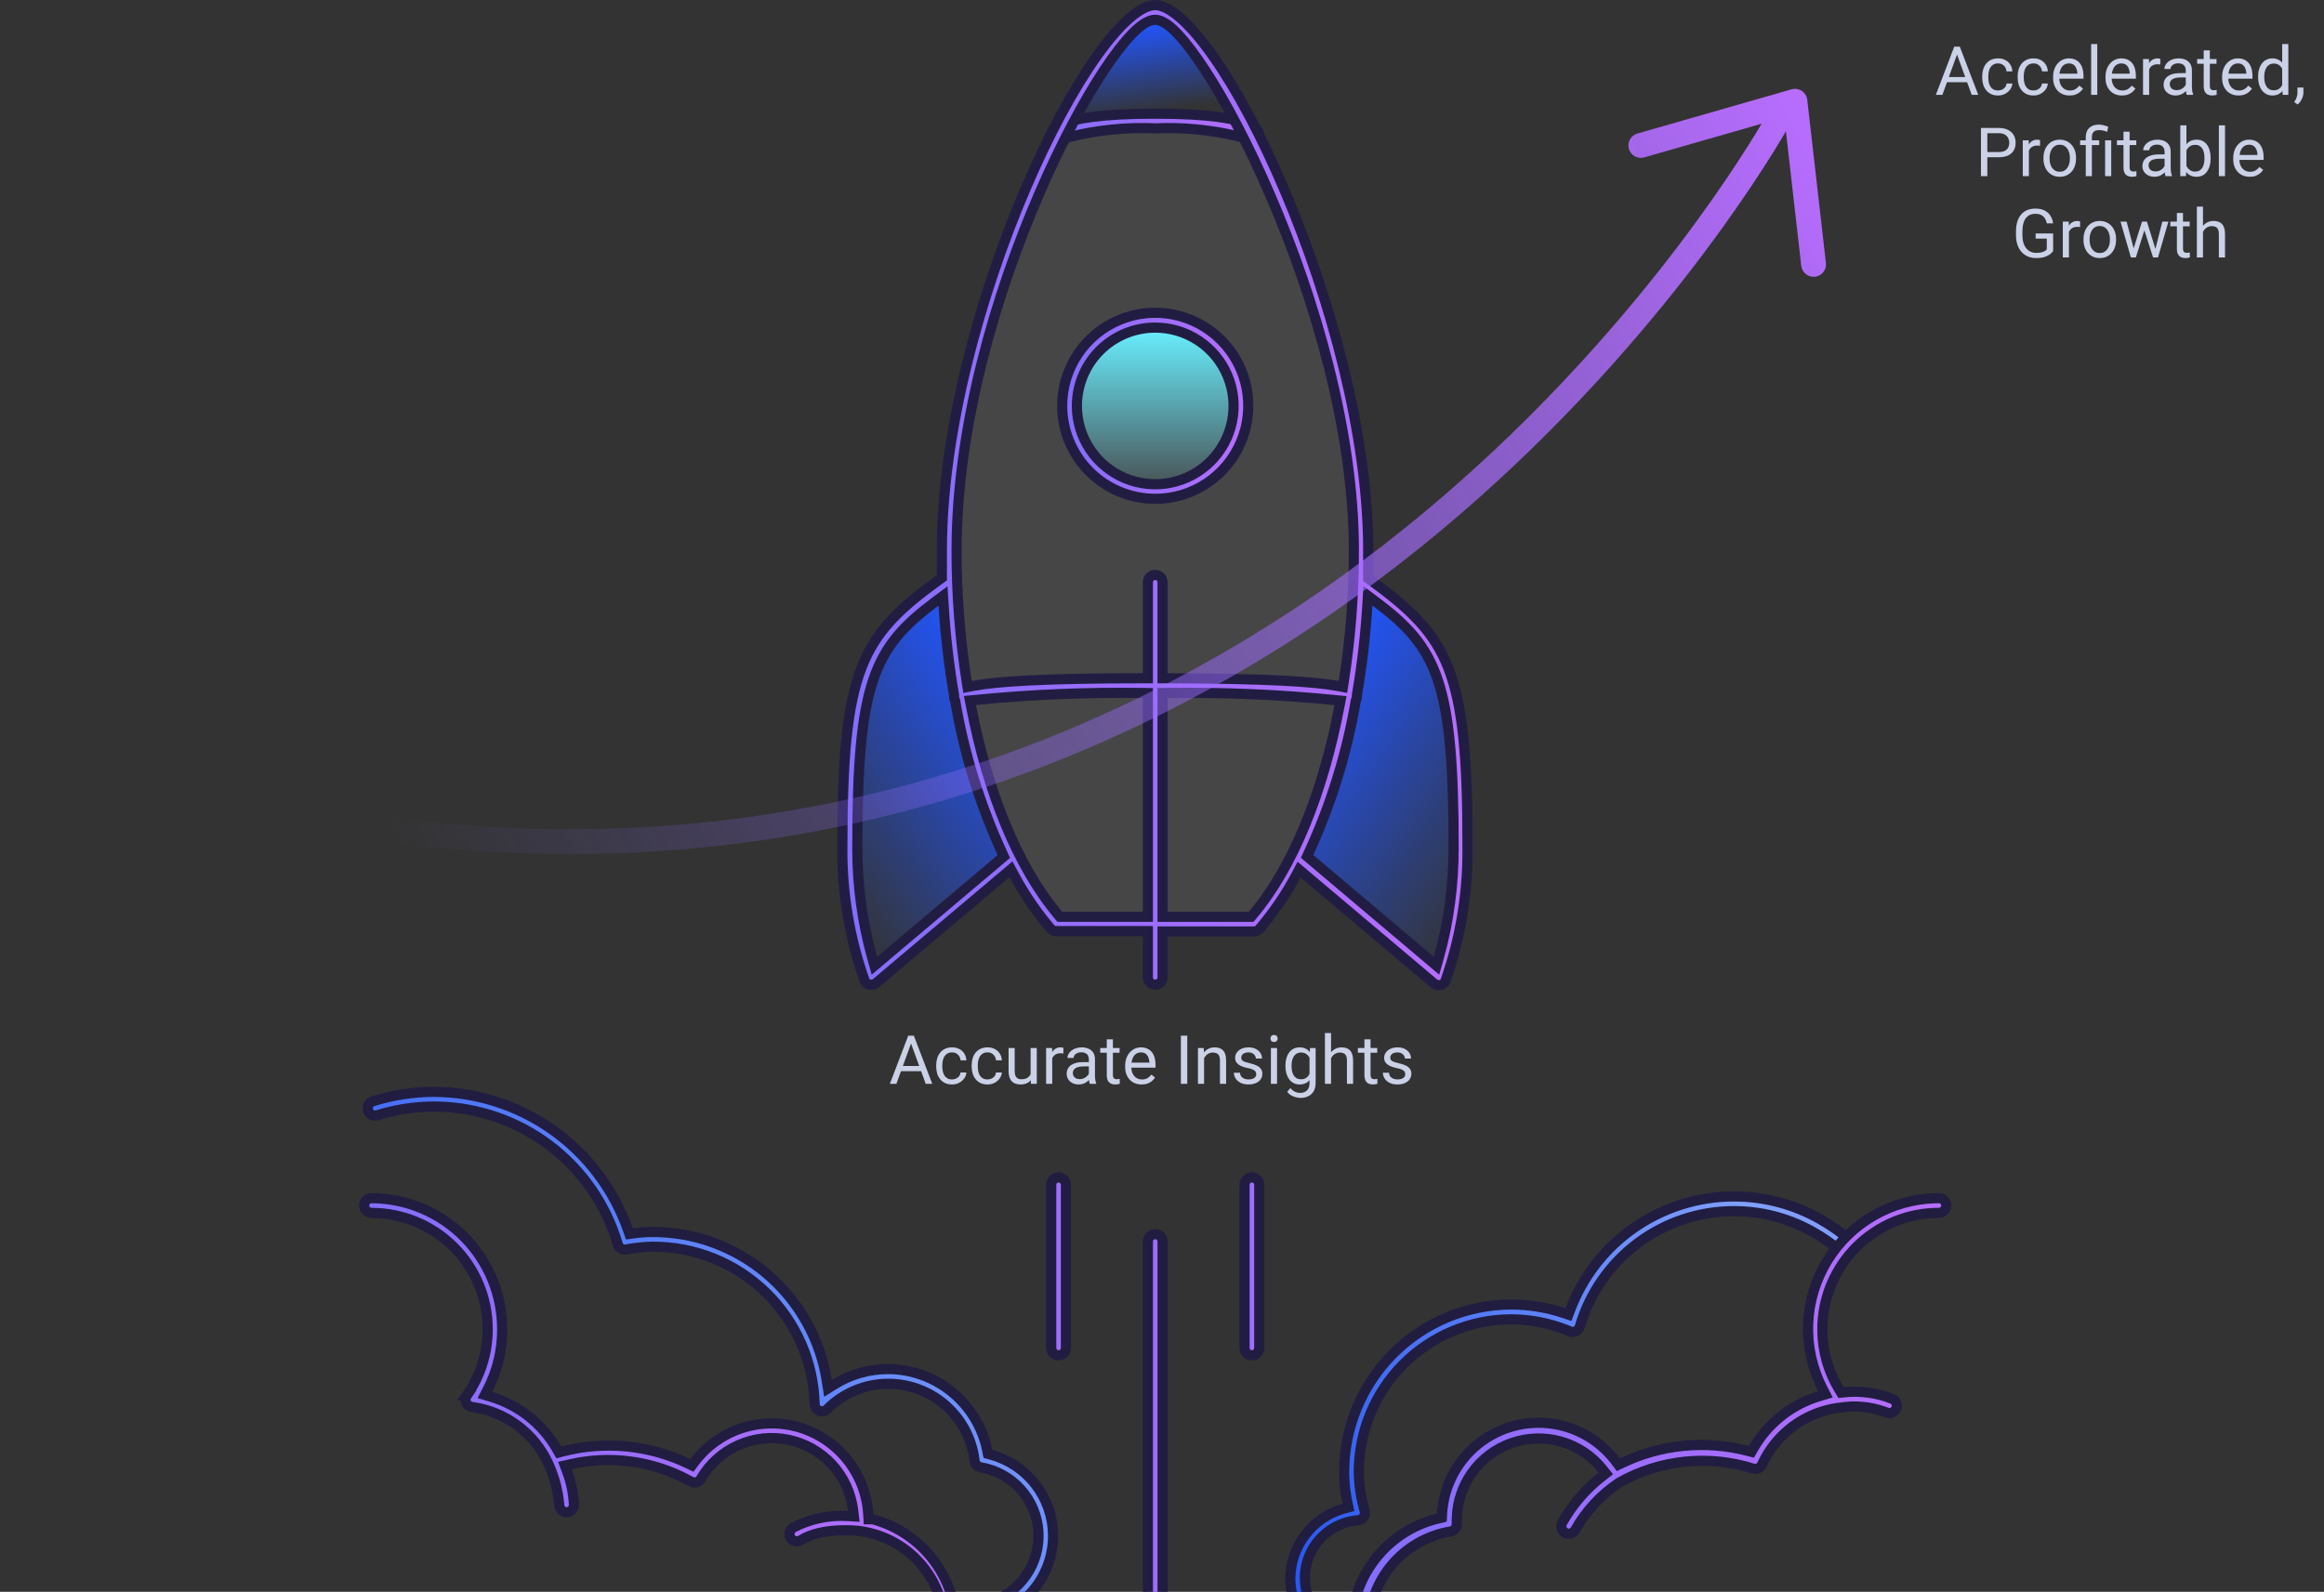<svg width="343" height="235" viewBox="0 0 343 235" fill="none" xmlns="http://www.w3.org/2000/svg">
<rect x="0" y="0" width="343" height="235" fill="#333333" stroke="none"/>
<g clip-path="url(#clip0_314_18681)">
<circle cx="170.504" cy="59.887" r="11.371" fill="url(#paint0_linear_314_18681)"/>
<path d="M143.967 111.056L139.798 87.556L130.701 94L126.532 105.371L125.016 125.839L129.185 143.653L149.274 127.355L143.967 111.056Z" fill="url(#paint1_linear_314_18681)"/>
<path d="M197.791 111.056L201.96 87.556L211.057 94L215.226 105.371L216.742 125.839L212.573 143.653L192.484 127.355L197.791 111.056Z" fill="url(#paint2_linear_314_18681)"/>
<path d="M183.005 18.952H157.609L163.295 9.097L169.359 3.411L172.392 3.032L183.005 18.952Z" fill="url(#paint3_linear_314_18681)"/>
<path d="M199.458 243.294C197.89 243.284 196.367 242.772 195.113 241.83L195.1 241.819L195.085 241.81C193.652 240.833 192.479 239.522 191.669 237.988C190.86 236.457 190.437 234.751 190.438 233.019C190.459 230.678 191.242 228.408 192.666 226.55C194.09 224.692 196.079 223.347 198.334 222.718L199.013 222.529L198.866 221.84C198.595 220.563 198.439 219.265 198.397 217.961L198.387 217.401C198.359 210.85 200.933 204.555 205.544 199.901C210.155 195.247 216.425 192.614 222.976 192.581C225.633 192.576 228.274 193.003 230.795 193.846L231.481 194.075L231.735 193.397C233.579 188.477 236.878 184.236 241.194 181.239C245.511 178.243 250.638 176.634 255.893 176.627C260.398 176.622 264.826 177.796 268.736 180.033V180.034C270.338 180.955 271.849 182.026 273.25 183.23C273.409 183.433 273.492 183.684 273.482 183.942C273.472 184.216 273.358 184.476 273.165 184.669C272.972 184.862 272.713 184.976 272.439 184.986C272.166 184.997 271.899 184.903 271.691 184.726L271.686 184.721L271.209 184.33C270.087 183.431 268.896 182.621 267.646 181.908C264.295 179.994 260.529 178.933 256.68 178.811L255.909 178.799C250.782 178.802 245.795 180.466 241.693 183.542C237.592 186.618 234.597 190.941 233.158 195.862C233.114 196.006 233.041 196.139 232.942 196.252C232.842 196.367 232.718 196.46 232.58 196.524C232.442 196.589 232.291 196.623 232.139 196.626C231.986 196.628 231.835 196.599 231.694 196.539L231.692 196.538L231.17 196.325C228.724 195.363 226.127 194.839 223.499 194.777L222.935 194.771H222.932C216.973 194.812 211.272 197.21 207.076 201.441C202.88 205.673 200.531 211.394 200.541 217.353V217.367C200.582 219.293 200.874 221.206 201.411 223.057H201.412C201.454 223.21 201.462 223.371 201.435 223.527C201.407 223.684 201.346 223.833 201.255 223.964C201.164 224.094 201.044 224.204 200.906 224.283C200.77 224.362 200.618 224.41 200.461 224.424C198.687 224.562 197.001 225.252 195.638 226.396C194.275 227.541 193.303 229.082 192.859 230.806C192.416 232.529 192.522 234.348 193.163 236.008C193.801 237.66 194.938 239.072 196.414 240.049C197.016 240.503 197.712 240.817 198.451 240.965C199.2 241.115 199.973 241.091 200.711 240.896L200.722 240.894C201 240.816 201.298 240.851 201.55 240.993C201.802 241.135 201.987 241.371 202.064 241.649C202.142 241.928 202.107 242.226 201.965 242.478C201.823 242.729 201.587 242.914 201.309 242.992L201.301 242.995L201.292 242.997C200.697 243.179 200.08 243.278 199.458 243.294Z" fill="url(#paint4_linear_314_18681)" stroke="#201D41" stroke-width="1.5"/>
<path d="M64.019 161.187C70.32 161.204 76.46 163.173 81.594 166.825C86.728 170.477 90.604 175.631 92.686 181.578L92.89 182.157L93.497 182.073C94.395 181.95 95.301 181.885 96.208 181.879C102.43 181.839 108.459 184.034 113.198 188.065C117.937 192.097 121.071 197.697 122.028 203.844L122.203 204.966L123.166 204.365C125.531 202.892 128.262 202.111 131.048 202.11C134.51 202.116 137.864 203.322 140.538 205.521C143.212 207.721 145.043 210.778 145.718 214.175L145.808 214.63L146.256 214.752C148.864 215.462 151.17 217.004 152.824 219.142C154.478 221.281 155.39 223.9 155.421 226.603C155.452 229.307 154.602 231.946 152.998 234.123C151.397 236.295 149.132 237.887 146.547 238.659C145.046 239.061 143.5 239.275 141.946 239.294H141.945C141.163 239.304 140.383 239.218 139.622 239.04C139.484 239.005 139.354 238.944 139.24 238.859C139.126 238.774 139.029 238.666 138.956 238.544C138.883 238.421 138.835 238.285 138.814 238.144C138.794 238.003 138.801 237.86 138.836 237.721C138.871 237.583 138.933 237.453 139.018 237.339C139.103 237.224 139.21 237.128 139.333 237.054C139.456 236.981 139.591 236.933 139.732 236.912C139.874 236.891 140.018 236.898 140.156 236.933L140.193 236.943L140.231 236.949C142.142 237.226 144.089 237.094 145.944 236.56L145.951 236.558C148.17 235.896 150.1 234.503 151.427 232.605C152.754 230.708 153.4 228.416 153.26 226.105C153.12 223.794 152.201 221.598 150.655 219.875C149.109 218.151 147.026 217.001 144.743 216.612L144.739 216.611C144.507 216.573 144.293 216.46 144.131 216.29C143.969 216.12 143.867 215.902 143.839 215.67C143.485 212.543 141.994 209.655 139.65 207.555C137.306 205.456 134.272 204.291 131.125 204.282H131.122C127.735 204.286 124.488 205.633 122.093 208.027L122.09 208.029C121.94 208.18 121.749 208.284 121.54 208.328C121.332 208.371 121.115 208.353 120.917 208.274C120.719 208.195 120.549 208.06 120.428 207.885C120.306 207.711 120.238 207.504 120.233 207.291V207.29C120.08 201.056 117.488 195.132 113.016 190.787C108.543 186.442 102.546 184.024 96.311 184.051H96.296C95.144 184.079 93.995 184.188 92.859 184.38L92.394 184.464C92.132 184.506 91.864 184.45 91.64 184.308C91.416 184.166 91.251 183.947 91.178 183.692L91.177 183.689C89.456 177.82 85.879 172.667 80.983 169.002C76.24 165.451 70.506 163.482 64.592 163.365L64.019 163.359H64.019C61.162 163.364 58.323 163.806 55.601 164.669C55.337 164.731 55.06 164.693 54.823 164.561C54.583 164.427 54.402 164.206 54.317 163.944C54.233 163.682 54.253 163.398 54.37 163.149C54.486 162.905 54.688 162.712 54.938 162.609C57.874 161.673 60.937 161.194 64.019 161.187Z" fill="url(#paint5_linear_314_18681)" stroke="#201D41" stroke-width="1.5"/>
<path d="M149.652 37.145L157.232 18.952H182.628L187.934 28.427L194.757 45.863L199.305 65.573L200.063 87.936V101.96L193.24 123.565L185.281 136.831H156.095L149.652 126.976L142.071 107.266L139.797 91.726V78.46L142.829 59.887L149.652 37.145Z" fill="#F9F9FF" fill-opacity="0.1"/>
<path d="M170.484 16.779C178.524 16.779 182.414 17.522 184.273 18.332C185.186 18.73 185.539 19.113 185.686 19.365C185.829 19.611 185.835 19.826 185.835 20.086C185.835 20.372 185.722 20.647 185.521 20.85C185.32 21.053 185.047 21.168 184.762 21.171C184.571 21.172 184.384 21.123 184.219 21.028C184.053 20.933 183.916 20.795 183.82 20.629L183.662 20.356L183.356 20.278L182.565 20.084C178.617 19.151 174.558 18.769 170.503 18.95C166.17 18.755 161.832 19.203 157.63 20.278L157.321 20.357L157.163 20.634C157.045 20.843 156.86 21.007 156.639 21.1C156.417 21.193 156.171 21.21 155.938 21.148C155.706 21.086 155.501 20.948 155.355 20.757C155.21 20.566 155.131 20.332 155.133 20.091V20.086C155.133 19.826 155.139 19.611 155.282 19.365C155.429 19.113 155.782 18.73 156.695 18.332C158.555 17.522 162.445 16.779 170.484 16.779Z" fill="url(#paint6_linear_314_18681)" stroke="#211D42" stroke-width="1.5"/>
<path d="M286.164 176.885C286.452 176.885 286.728 176.999 286.932 177.203C287.135 177.407 287.25 177.682 287.25 177.97C287.25 178.258 287.135 178.534 286.932 178.738C286.728 178.942 286.452 179.056 286.164 179.056C283.896 179.051 281.65 179.497 279.555 180.365C277.459 181.234 275.557 182.509 273.957 184.117C272.357 185.725 271.092 187.636 270.235 189.736C269.379 191.835 268.947 194.083 268.964 196.35V196.351C268.976 199.471 269.847 202.528 271.48 205.186L271.728 205.589L272.198 205.54C274.604 205.286 277.036 205.62 279.284 206.514H279.285C279.552 206.625 279.763 206.837 279.873 207.104C279.983 207.371 279.983 207.672 279.872 207.938C279.761 208.205 279.548 208.417 279.281 208.527C279.014 208.637 278.714 208.637 278.447 208.526L278.43 208.518L278.01 208.365C275.924 207.641 273.687 207.455 271.507 207.826H271.408L271.359 207.832C268.92 208.158 266.602 209.098 264.625 210.564C262.771 211.939 261.273 213.733 260.252 215.798L260.054 216.215C259.944 216.456 259.75 216.649 259.508 216.757C259.266 216.865 258.992 216.881 258.739 216.802V216.801C255.493 215.782 252.073 215.437 248.688 215.785C245.304 216.133 242.026 217.168 239.056 218.826L239.03 218.841L239.007 218.856C236.311 220.644 234.078 223.046 232.491 225.865C232.42 225.99 232.323 226.101 232.209 226.189C232.095 226.278 231.964 226.343 231.825 226.381C231.686 226.419 231.541 226.429 231.397 226.411C231.254 226.393 231.116 226.346 230.99 226.274C230.865 226.202 230.754 226.107 230.666 225.993C230.578 225.879 230.513 225.748 230.475 225.609C230.437 225.47 230.426 225.324 230.444 225.18C230.463 225.037 230.508 224.899 230.58 224.773L230.583 224.768C232.059 222.142 234.041 219.835 236.413 217.979L237.009 217.513L236.538 216.922C234.978 214.959 232.845 213.53 230.436 212.834C228.026 212.138 225.461 212.208 223.094 213.037C220.727 213.865 218.677 215.41 217.228 217.457C215.869 219.375 215.102 221.646 215.015 223.988L215.006 224.457V225C215.01 225.258 214.921 225.51 214.756 225.709C214.592 225.907 214.362 226.04 214.109 226.085C210.525 226.677 207.294 228.597 205.061 231.463C202.827 234.328 201.754 237.93 202.054 241.551C202.354 245.171 204.006 248.547 206.681 251.006C209.355 253.464 212.857 254.825 216.49 254.819V254.82C216.778 254.82 217.054 254.935 217.258 255.138C217.461 255.342 217.576 255.618 217.576 255.906C217.576 256.194 217.461 256.47 217.258 256.674C217.054 256.877 216.778 256.992 216.49 256.992H216.474C212.367 257.081 208.374 255.648 205.261 252.969C202.148 250.289 200.136 246.553 199.612 242.479C199.089 238.406 200.091 234.282 202.426 230.903C204.76 227.524 208.262 225.128 212.258 224.177L212.801 224.047L212.833 223.49C213.001 220.57 214.062 217.772 215.872 215.475C217.682 213.179 220.154 211.493 222.954 210.648C225.754 209.803 228.746 209.838 231.525 210.75C234.304 211.661 236.735 213.406 238.49 215.745L238.859 216.237L239.414 215.971C245.187 213.214 251.748 212.581 257.941 214.185L258.495 214.329L258.779 213.833C260.925 210.098 264.424 207.329 268.552 206.099L269.419 205.842L269.004 205.037C267.484 202.094 266.747 198.81 266.864 195.5C266.981 192.19 267.949 188.966 269.673 186.138C271.397 183.311 273.819 180.974 276.707 179.353C279.415 177.834 282.446 176.992 285.543 176.894L286.164 176.885Z" fill="url(#paint7_linear_314_18681)" stroke="#201D40" stroke-width="1.5"/>
<path d="M82.537 222.127L82.534 222.093C82.354 220.143 81.866 218.235 81.087 216.441L80.927 216.084C79.906 213.845 78.334 211.901 76.357 210.435C74.382 208.971 72.067 208.032 69.63 207.705C69.447 207.679 69.272 207.606 69.125 207.494C68.978 207.382 68.862 207.233 68.788 207.063C68.714 206.894 68.685 206.707 68.703 206.523C68.721 206.339 68.786 206.163 68.892 206.01L68.891 206.01C70.906 203.136 71.986 199.71 71.981 196.2C71.975 191.655 70.168 187.298 66.954 184.084C63.74 180.87 59.382 179.062 54.837 179.056H54.836C54.548 179.056 54.272 178.942 54.068 178.738C53.865 178.534 53.75 178.258 53.75 177.97L53.755 177.863C53.78 177.614 53.89 177.381 54.068 177.203C54.272 176.999 54.547 176.885 54.835 176.885C57.375 176.892 59.889 177.4 62.233 178.379C64.578 179.358 66.706 180.789 68.497 182.592C70.288 184.394 71.706 186.531 72.67 188.882C73.634 191.232 74.126 193.75 74.116 196.291V196.295C74.123 199.368 73.39 202.398 71.978 205.129L71.562 205.933L72.431 206.191C76.559 207.421 80.057 210.19 82.202 213.925L82.487 214.421L83.04 214.277C89.233 212.673 95.795 213.305 101.567 216.063L102.122 216.329L102.491 215.837C104.246 213.497 106.677 211.753 109.456 210.842C112.235 209.93 115.227 209.895 118.027 210.74C120.827 211.585 123.3 213.27 125.11 215.567C126.921 217.864 127.981 220.662 128.148 223.582L128.189 224.289H128.817C132.69 225.328 136.058 227.731 138.3 231.057C140.559 234.41 141.52 238.471 141.004 242.481C140.487 246.491 138.528 250.176 135.492 252.846C132.457 255.517 128.553 256.991 124.51 256.992L124.402 256.987C124.154 256.962 123.92 256.852 123.742 256.674C123.539 256.47 123.424 256.194 123.424 255.906C123.424 255.618 123.539 255.342 123.742 255.138C123.944 254.937 124.217 254.822 124.502 254.82C128.206 254.94 131.815 253.634 134.584 251.171C137.357 248.704 139.076 245.264 139.385 241.565C139.693 237.866 138.568 234.19 136.241 231.298C133.915 228.405 130.564 226.518 126.885 226.026C126.611 225.986 125.271 225.846 123.62 225.936C121.943 226.028 119.824 226.362 118.184 227.381L118.183 227.382C118.061 227.457 117.926 227.509 117.785 227.532C117.644 227.555 117.5 227.551 117.36 227.518C117.221 227.486 117.09 227.427 116.974 227.344C116.857 227.26 116.758 227.155 116.683 227.034C116.607 226.913 116.556 226.777 116.532 226.636C116.509 226.495 116.514 226.351 116.546 226.212C116.578 226.072 116.638 225.94 116.721 225.824C116.799 225.715 116.897 225.621 117.009 225.548C119.505 224.24 122.312 223.639 125.125 223.809L126.021 223.864L125.915 222.973C125.617 220.453 124.534 218.09 122.819 216.219C121.104 214.349 118.843 213.065 116.358 212.55C113.873 212.034 111.289 212.314 108.972 213.348C106.654 214.383 104.721 216.12 103.445 218.314L103.444 218.317C103.301 218.565 103.066 218.747 102.789 218.822C102.512 218.897 102.217 218.86 101.968 218.719L101.963 218.717L101.454 218.439C96.169 215.645 90.052 214.832 84.21 216.161L83.371 216.352L83.675 217.157C84.281 218.764 84.628 220.456 84.708 222.172C84.705 222.456 84.593 222.728 84.392 222.929C84.188 223.133 83.911 223.248 83.623 223.248C83.335 223.248 83.059 223.133 82.856 222.929C82.652 222.726 82.537 222.45 82.537 222.162V222.127Z" fill="url(#paint8_linear_314_18681)" stroke="#201D40" stroke-width="1.5"/>
<path d="M156.234 173.82C156.522 173.82 156.798 173.934 157.002 174.138C157.206 174.342 157.32 174.618 157.32 174.906V198.993C157.32 199.281 157.206 199.557 157.002 199.761C156.798 199.965 156.522 200.079 156.234 200.079C155.946 200.079 155.67 199.965 155.467 199.761C155.263 199.557 155.149 199.281 155.148 198.993V174.906C155.148 174.618 155.263 174.342 155.467 174.138C155.67 173.934 155.946 173.82 156.234 173.82Z" fill="url(#paint9_linear_314_18681)" stroke="#211D41" stroke-width="1.5"/>
<path d="M184.766 173.82C185.054 173.82 185.33 173.934 185.533 174.138C185.737 174.342 185.852 174.618 185.852 174.906V198.993C185.851 199.281 185.737 199.557 185.533 199.761C185.33 199.965 185.054 200.079 184.766 200.079C184.478 200.079 184.202 199.965 183.998 199.761C183.794 199.557 183.68 199.281 183.68 198.993V174.906C183.68 174.618 183.794 174.342 183.998 174.138C184.202 173.934 184.478 173.82 184.766 173.82Z" fill="url(#paint10_linear_314_18681)" stroke="#211D41" stroke-width="1.5"/>
<path d="M170.499 0.75C171.453 0.75 172.705 1.337 174.222 2.66C175.714 3.963 177.358 5.887 179.081 8.34C182.525 13.242 186.222 20.158 189.619 28.16C196.417 44.174 201.961 64.403 201.934 81.331V85.386L202.242 85.61C208.149 89.901 211.679 93.23 213.784 98.684C215.912 104.198 216.612 111.956 216.584 125.191V125.2C216.649 131.878 215.549 138.515 213.332 144.814C213.266 144.97 213.167 145.108 213.039 145.218C212.927 145.314 212.796 145.384 212.655 145.428H212.322C212.064 145.428 211.813 145.335 211.616 145.167L211.612 145.163L192.445 128.989L191.737 128.392L191.3 129.208C189.784 132.043 187.967 134.706 185.882 137.153C185.781 137.265 185.659 137.356 185.522 137.418C185.382 137.481 185.23 137.514 185.076 137.515H171.585V144.286C171.585 144.574 171.471 144.85 171.268 145.054C171.064 145.257 170.787 145.372 170.499 145.372C170.211 145.372 169.935 145.257 169.731 145.054C169.528 144.85 169.413 144.574 169.413 144.286V137.459H155.868C155.714 137.459 155.561 137.426 155.421 137.362C155.28 137.299 155.154 137.206 155.053 137.09C152.971 134.646 151.158 131.985 149.644 129.153L149.207 128.336L148.498 128.934L129.331 145.108L129.327 145.111C129.131 145.279 128.881 145.372 128.622 145.372H128.287C128.147 145.328 128.017 145.259 127.905 145.163C127.777 145.054 127.677 144.916 127.611 144.761C125.373 138.44 124.261 131.776 124.323 125.071V125.064C124.323 111.847 125.027 104.084 127.155 98.566C129.26 93.11 132.785 89.783 138.699 85.52L139.011 85.296V81.24C139.011 63.934 144.569 43.728 151.372 27.834C154.772 19.891 158.47 13.057 161.914 8.224C163.637 5.805 165.28 3.91 166.772 2.629C168.287 1.328 169.541 0.75 170.499 0.75ZM201.807 89.346C201.535 93.774 201.023 98.185 200.273 102.558L200.263 102.62V102.855C200.26 103.014 200.223 103.169 200.154 103.312L200.107 103.407L200.09 103.512C198.767 111.248 196.435 118.778 193.153 125.907L192.914 126.426L193.35 126.794L211.122 141.812L212.009 142.562L212.327 141.444C213.84 136.134 214.535 130.646 214.541 125.139V125.138C214.541 112.954 213.944 105.554 212.195 100.36C210.421 95.093 207.476 92.138 203.004 88.791L201.892 87.958L201.807 89.346ZM197.029 103.352C188.821 102.538 180.573 102.187 172.325 102.301L171.585 102.312V135.343H184.654L184.879 135.076C190.87 127.981 195.257 116.989 197.692 104.238L197.846 103.433L197.029 103.352ZM170.499 2.922C169.93 2.922 169.359 3.171 168.827 3.516C168.282 3.869 167.699 4.373 167.091 4.997C165.872 6.246 164.481 8.047 162.994 10.289C160.018 14.779 156.605 21.124 153.379 28.589C146.93 43.51 141.183 63.007 141.183 81.239C141.175 87.739 141.675 94.23 142.679 100.651L142.799 101.421L143.562 101.272C146.969 100.609 153.967 100.129 168.663 100.129H169.413V85.959C169.413 85.671 169.528 85.394 169.731 85.19C169.935 84.987 170.211 84.873 170.499 84.873C170.787 84.873 171.064 84.987 171.268 85.19C171.471 85.394 171.585 85.671 171.585 85.959V100.127L172.333 100.129C186.938 100.166 194.03 100.627 197.439 101.272L198.201 101.417L198.32 100.651C199.324 94.23 199.824 87.739 199.816 81.239C199.816 63.5 194.011 44.003 187.537 28.962C184.298 21.436 180.88 15 177.916 10.435C176.436 8.154 175.054 6.32 173.854 5.047C173.254 4.411 172.682 3.896 172.148 3.535C171.631 3.185 171.065 2.922 170.499 2.922ZM169.413 102.312L168.675 102.301C160.427 102.181 152.179 102.526 143.97 103.333L143.151 103.413L143.307 104.221C145.761 116.993 150.205 127.964 156.193 135.075L156.418 135.343H169.413V102.312ZM140.81 102.639L140.799 102.575C140.049 98.203 139.537 93.792 139.266 89.364L139.181 87.977L138.068 88.81C133.596 92.157 130.651 95.111 128.877 100.379C127.128 105.572 126.531 112.971 126.531 125.153C126.515 130.658 127.26 136.139 128.744 141.44L129.059 142.564L129.95 141.812L147.722 126.812L148.158 126.444L147.919 125.926C144.637 118.796 142.306 111.266 140.982 103.53L140.965 103.426L140.918 103.33L140.872 103.221C140.846 103.147 140.827 103.07 140.817 102.992L140.81 102.874V102.639Z" fill="url(#paint11_linear_314_18681)" stroke="#211D42" stroke-width="1.5"/>
<path d="M170.5 182.191C170.788 182.191 171.064 182.306 171.268 182.509C171.471 182.713 171.586 182.989 171.586 183.277V237.088C171.586 237.376 171.471 237.652 171.268 237.856C171.064 238.06 170.788 238.174 170.5 238.174C170.212 238.174 169.936 238.06 169.732 237.856C169.529 237.652 169.414 237.376 169.414 237.088V183.277C169.414 182.989 169.529 182.713 169.732 182.509C169.936 182.306 170.212 182.191 170.5 182.191Z" fill="url(#paint12_linear_314_18681)" stroke="#211D41" stroke-width="1.5"/>
<path d="M165.245 47.218C167.755 46.178 170.516 45.905 173.181 46.435C175.845 46.965 178.293 48.274 180.214 50.195C182.135 52.116 183.443 54.563 183.973 57.227C184.503 59.892 184.231 62.654 183.191 65.164C182.152 67.674 180.391 69.819 178.132 71.328C175.873 72.837 173.218 73.641 170.501 73.641C166.86 73.636 163.369 72.189 160.794 69.614C158.219 67.039 156.77 63.548 156.766 59.907C156.766 57.191 157.571 54.535 159.08 52.276C160.589 50.017 162.735 48.257 165.245 47.218ZM170.501 48.362C167.434 48.362 164.493 49.58 162.324 51.749C160.156 53.917 158.938 56.859 158.938 59.925C158.938 62.213 159.616 64.449 160.887 66.35C162.157 68.252 163.963 69.734 166.076 70.609C168.189 71.484 170.514 71.713 172.757 71.267C175 70.821 177.061 69.719 178.678 68.102C180.295 66.485 181.397 64.424 181.843 62.181C182.289 59.938 182.06 57.614 181.185 55.501C180.309 53.388 178.827 51.581 176.926 50.31C175.024 49.04 172.788 48.362 170.501 48.362Z" fill="url(#paint13_linear_314_18681)" stroke="#211D42" stroke-width="1.5"/>
<path d="M55.064 122.204C55.203 121.204 56.113 120.497 57.119 120.628C127.862 129.926 179.438 101.264 210.247 75.583C239.621 51.1 256.246 24.597 259.995 18.266L242.673 23.236C241.7 23.514 240.688 22.951 240.409 21.981C240.127 21.004 240.691 19.995 241.662 19.714L264.412 13.188C264.929 13.04 265.486 13.128 265.934 13.426C266.381 13.725 266.675 14.206 266.735 14.739L269.485 38.825C269.522 39.14 269.474 39.447 269.362 39.721C269.117 40.322 268.563 40.771 267.874 40.851C266.871 40.964 265.963 40.243 265.848 39.24L263.581 19.378C260.708 24.339 243.687 52.439 212.696 78.302C181.309 104.496 128.756 133.732 56.64 124.252C55.64 124.126 54.932 123.205 55.064 122.204Z" fill="url(#paint14_linear_314_18681)"/>
</g>
<path d="M134.653 153.521L132.3 160H131.338L134.048 152.891H134.668L134.653 153.521ZM136.626 160L134.268 153.521L134.253 152.891H134.873L137.593 160H136.626ZM136.504 157.368V158.14H132.51V157.368H136.504ZM140.522 159.355C140.737 159.355 140.936 159.312 141.118 159.224C141.3 159.136 141.45 159.015 141.567 158.862C141.685 158.706 141.751 158.529 141.768 158.33H142.627C142.611 158.643 142.505 158.934 142.31 159.204C142.118 159.471 141.865 159.688 141.553 159.854C141.24 160.016 140.897 160.098 140.522 160.098C140.125 160.098 139.779 160.028 139.482 159.888C139.189 159.748 138.945 159.556 138.75 159.312C138.558 159.067 138.413 158.787 138.315 158.472C138.221 158.153 138.174 157.816 138.174 157.461V157.256C138.174 156.901 138.221 156.566 138.315 156.25C138.413 155.931 138.558 155.649 138.75 155.405C138.945 155.161 139.189 154.969 139.482 154.829C139.779 154.689 140.125 154.619 140.522 154.619C140.936 154.619 141.297 154.704 141.606 154.873C141.916 155.039 142.158 155.267 142.334 155.557C142.513 155.843 142.611 156.169 142.627 156.533H141.768C141.751 156.315 141.689 156.118 141.582 155.942C141.478 155.767 141.335 155.627 141.152 155.522C140.973 155.415 140.763 155.361 140.522 155.361C140.246 155.361 140.013 155.417 139.824 155.527C139.639 155.635 139.491 155.781 139.38 155.967C139.272 156.149 139.194 156.353 139.146 156.577C139.1 156.799 139.077 157.025 139.077 157.256V157.461C139.077 157.692 139.1 157.92 139.146 158.145C139.191 158.369 139.268 158.573 139.375 158.755C139.486 158.937 139.634 159.084 139.819 159.194C140.008 159.302 140.243 159.355 140.522 159.355ZM145.757 159.355C145.972 159.355 146.17 159.312 146.353 159.224C146.535 159.136 146.685 159.015 146.802 158.862C146.919 158.706 146.986 158.529 147.002 158.33H147.861C147.845 158.643 147.739 158.934 147.544 159.204C147.352 159.471 147.1 159.688 146.787 159.854C146.475 160.016 146.131 160.098 145.757 160.098C145.36 160.098 145.013 160.028 144.717 159.888C144.424 159.748 144.18 159.556 143.984 159.312C143.792 159.067 143.647 158.787 143.55 158.472C143.455 158.153 143.408 157.816 143.408 157.461V157.256C143.408 156.901 143.455 156.566 143.55 156.25C143.647 155.931 143.792 155.649 143.984 155.405C144.18 155.161 144.424 154.969 144.717 154.829C145.013 154.689 145.36 154.619 145.757 154.619C146.17 154.619 146.532 154.704 146.841 154.873C147.15 155.039 147.393 155.267 147.568 155.557C147.747 155.843 147.845 156.169 147.861 156.533H147.002C146.986 156.315 146.924 156.118 146.816 155.942C146.712 155.767 146.569 155.627 146.387 155.522C146.208 155.415 145.998 155.361 145.757 155.361C145.48 155.361 145.247 155.417 145.059 155.527C144.873 155.635 144.725 155.781 144.614 155.967C144.507 156.149 144.429 156.353 144.38 156.577C144.334 156.799 144.312 157.025 144.312 157.256V157.461C144.312 157.692 144.334 157.92 144.38 158.145C144.425 158.369 144.502 158.573 144.609 158.755C144.72 158.937 144.868 159.084 145.054 159.194C145.243 159.302 145.477 159.355 145.757 159.355ZM152.109 158.779V154.717H153.018V160H152.153L152.109 158.779ZM152.28 157.666L152.656 157.656C152.656 158.008 152.619 158.333 152.544 158.633C152.472 158.929 152.355 159.186 152.192 159.404C152.03 159.622 151.816 159.793 151.553 159.917C151.289 160.037 150.968 160.098 150.591 160.098C150.334 160.098 150.098 160.06 149.883 159.985C149.671 159.91 149.489 159.795 149.336 159.639C149.183 159.482 149.064 159.279 148.979 159.028C148.898 158.778 148.857 158.477 148.857 158.125V154.717H149.761V158.135C149.761 158.372 149.787 158.569 149.839 158.726C149.894 158.879 149.967 159.001 150.059 159.092C150.153 159.18 150.257 159.242 150.371 159.277C150.488 159.313 150.609 159.331 150.732 159.331C151.117 159.331 151.421 159.258 151.646 159.111C151.87 158.962 152.031 158.761 152.129 158.511C152.23 158.257 152.28 157.975 152.28 157.666ZM155.298 155.547V160H154.395V154.717H155.273L155.298 155.547ZM156.948 154.688L156.943 155.527C156.868 155.511 156.797 155.501 156.729 155.498C156.663 155.492 156.589 155.488 156.504 155.488C156.296 155.488 156.112 155.521 155.952 155.586C155.793 155.651 155.658 155.742 155.547 155.859C155.436 155.977 155.348 156.117 155.283 156.279C155.221 156.439 155.181 156.615 155.161 156.807L154.907 156.953C154.907 156.634 154.938 156.335 155 156.055C155.065 155.775 155.164 155.527 155.298 155.312C155.431 155.094 155.601 154.925 155.806 154.805C156.014 154.681 156.261 154.619 156.548 154.619C156.613 154.619 156.688 154.627 156.772 154.644C156.857 154.657 156.916 154.671 156.948 154.688ZM160.703 159.097V156.377C160.703 156.169 160.661 155.988 160.576 155.835C160.495 155.679 160.371 155.558 160.205 155.474C160.039 155.389 159.834 155.347 159.59 155.347C159.362 155.347 159.162 155.386 158.989 155.464C158.82 155.542 158.687 155.645 158.589 155.771C158.494 155.898 158.447 156.035 158.447 156.182H157.544C157.544 155.993 157.593 155.806 157.69 155.62C157.788 155.435 157.928 155.267 158.11 155.117C158.296 154.964 158.517 154.844 158.774 154.756C159.035 154.665 159.325 154.619 159.644 154.619C160.028 154.619 160.366 154.684 160.659 154.814C160.955 154.945 161.187 155.142 161.353 155.405C161.522 155.666 161.606 155.993 161.606 156.387V158.848C161.606 159.023 161.621 159.211 161.65 159.409C161.683 159.608 161.73 159.779 161.792 159.922V160H160.85C160.804 159.896 160.768 159.757 160.742 159.585C160.716 159.409 160.703 159.246 160.703 159.097ZM160.859 156.797L160.869 157.432H159.956C159.699 157.432 159.469 157.453 159.268 157.495C159.066 157.534 158.896 157.594 158.76 157.676C158.623 157.757 158.519 157.86 158.447 157.983C158.376 158.104 158.34 158.245 158.34 158.408C158.34 158.574 158.377 158.726 158.452 158.862C158.527 158.999 158.639 159.108 158.789 159.189C158.942 159.268 159.129 159.307 159.351 159.307C159.627 159.307 159.871 159.248 160.083 159.131C160.295 159.014 160.462 158.87 160.586 158.701C160.713 158.532 160.781 158.368 160.791 158.208L161.177 158.643C161.154 158.779 161.092 158.931 160.991 159.097C160.89 159.263 160.755 159.422 160.586 159.575C160.42 159.725 160.221 159.85 159.99 159.951C159.762 160.049 159.505 160.098 159.219 160.098C158.861 160.098 158.547 160.028 158.276 159.888C158.009 159.748 157.801 159.561 157.651 159.326C157.505 159.089 157.432 158.823 157.432 158.53C157.432 158.247 157.487 157.998 157.598 157.783C157.708 157.565 157.868 157.384 158.076 157.241C158.285 157.095 158.535 156.984 158.828 156.909C159.121 156.834 159.448 156.797 159.81 156.797H160.859ZM165.239 154.717V155.41H162.383V154.717H165.239ZM163.35 153.433H164.253V158.691C164.253 158.87 164.281 159.006 164.336 159.097C164.391 159.188 164.463 159.248 164.551 159.277C164.639 159.307 164.733 159.321 164.834 159.321C164.909 159.321 164.987 159.315 165.068 159.302C165.153 159.285 165.216 159.272 165.259 159.263L165.264 160C165.192 160.023 165.098 160.044 164.98 160.063C164.867 160.086 164.728 160.098 164.565 160.098C164.344 160.098 164.141 160.054 163.955 159.966C163.77 159.878 163.621 159.731 163.511 159.526C163.403 159.318 163.35 159.038 163.35 158.687V153.433ZM168.491 160.098C168.123 160.098 167.79 160.036 167.49 159.912C167.194 159.785 166.938 159.608 166.724 159.38C166.512 159.152 166.349 158.882 166.235 158.569C166.121 158.257 166.064 157.915 166.064 157.544V157.339C166.064 156.909 166.128 156.527 166.255 156.191C166.382 155.853 166.554 155.566 166.772 155.332C166.991 155.098 167.238 154.92 167.515 154.8C167.791 154.679 168.078 154.619 168.374 154.619C168.752 154.619 169.077 154.684 169.351 154.814C169.627 154.945 169.854 155.127 170.029 155.361C170.205 155.592 170.335 155.866 170.42 156.182C170.505 156.494 170.547 156.836 170.547 157.207V157.612H166.602V156.875H169.644V156.807C169.631 156.572 169.582 156.344 169.497 156.123C169.416 155.902 169.285 155.719 169.106 155.576C168.927 155.433 168.683 155.361 168.374 155.361C168.169 155.361 167.98 155.405 167.808 155.493C167.635 155.578 167.487 155.705 167.363 155.874C167.24 156.043 167.144 156.25 167.075 156.494C167.007 156.738 166.973 157.02 166.973 157.339V157.544C166.973 157.795 167.007 158.031 167.075 158.252C167.147 158.47 167.249 158.662 167.383 158.828C167.52 158.994 167.684 159.124 167.876 159.219C168.071 159.313 168.293 159.36 168.54 159.36C168.859 159.36 169.129 159.295 169.351 159.165C169.572 159.035 169.766 158.861 169.932 158.643L170.479 159.077C170.365 159.25 170.22 159.414 170.044 159.57C169.868 159.727 169.652 159.854 169.395 159.951C169.141 160.049 168.84 160.098 168.491 160.098ZM175.229 152.891V160H174.287V152.891H175.229ZM177.71 155.845V160H176.807V154.717H177.661L177.71 155.845ZM177.495 157.158L177.119 157.144C177.122 156.782 177.176 156.449 177.28 156.143C177.384 155.833 177.531 155.565 177.72 155.337C177.909 155.109 178.133 154.933 178.394 154.81C178.657 154.683 178.949 154.619 179.268 154.619C179.528 154.619 179.762 154.655 179.971 154.727C180.179 154.795 180.356 154.906 180.503 155.059C180.653 155.212 180.767 155.41 180.845 155.654C180.923 155.895 180.962 156.19 180.962 156.538V160H180.054V156.528C180.054 156.252 180.013 156.03 179.932 155.864C179.85 155.695 179.731 155.573 179.575 155.498C179.419 155.42 179.227 155.381 178.999 155.381C178.774 155.381 178.569 155.428 178.384 155.522C178.201 155.617 178.044 155.747 177.91 155.913C177.78 156.079 177.677 156.27 177.603 156.484C177.531 156.696 177.495 156.921 177.495 157.158ZM185.41 158.599C185.41 158.468 185.381 158.348 185.322 158.237C185.267 158.123 185.151 158.021 184.976 157.93C184.803 157.835 184.543 157.754 184.194 157.686C183.901 157.624 183.636 157.55 183.398 157.466C183.164 157.381 182.964 157.279 182.798 157.158C182.635 157.038 182.51 156.896 182.422 156.733C182.334 156.571 182.29 156.38 182.29 156.162C182.29 155.954 182.336 155.757 182.427 155.571C182.521 155.386 182.653 155.221 182.822 155.078C182.995 154.935 183.201 154.823 183.442 154.741C183.683 154.66 183.952 154.619 184.248 154.619C184.671 154.619 185.033 154.694 185.332 154.844C185.632 154.993 185.861 155.194 186.021 155.444C186.18 155.692 186.26 155.967 186.26 156.27H185.356C185.356 156.123 185.312 155.981 185.225 155.845C185.14 155.705 185.015 155.589 184.849 155.498C184.686 155.407 184.486 155.361 184.248 155.361C183.997 155.361 183.794 155.4 183.638 155.479C183.485 155.553 183.372 155.649 183.301 155.767C183.232 155.884 183.198 156.007 183.198 156.138C183.198 156.235 183.215 156.323 183.247 156.401C183.283 156.476 183.345 156.546 183.433 156.611C183.521 156.673 183.644 156.732 183.804 156.787C183.963 156.842 184.167 156.898 184.414 156.953C184.847 157.051 185.203 157.168 185.483 157.305C185.763 157.441 185.972 157.609 186.108 157.808C186.245 158.006 186.313 158.247 186.313 158.53C186.313 158.761 186.265 158.973 186.167 159.165C186.073 159.357 185.934 159.523 185.752 159.663C185.573 159.8 185.358 159.907 185.107 159.985C184.86 160.06 184.582 160.098 184.272 160.098C183.807 160.098 183.413 160.015 183.091 159.849C182.769 159.683 182.524 159.468 182.358 159.204C182.192 158.94 182.109 158.662 182.109 158.369H183.018C183.031 158.617 183.102 158.813 183.232 158.96C183.363 159.103 183.522 159.206 183.711 159.268C183.9 159.326 184.087 159.355 184.272 159.355C184.52 159.355 184.727 159.323 184.893 159.258C185.062 159.193 185.19 159.103 185.278 158.989C185.366 158.875 185.41 158.745 185.41 158.599ZM188.481 154.717V160H187.573V154.717H188.481ZM187.505 153.315C187.505 153.169 187.549 153.045 187.637 152.944C187.728 152.843 187.861 152.793 188.037 152.793C188.21 152.793 188.341 152.843 188.433 152.944C188.527 153.045 188.574 153.169 188.574 153.315C188.574 153.455 188.527 153.576 188.433 153.677C188.341 153.774 188.21 153.823 188.037 153.823C187.861 153.823 187.728 153.774 187.637 153.677C187.549 153.576 187.505 153.455 187.505 153.315ZM193.354 154.717H194.175V159.888C194.175 160.353 194.08 160.75 193.892 161.079C193.703 161.408 193.439 161.657 193.101 161.826C192.765 161.999 192.378 162.085 191.938 162.085C191.756 162.085 191.541 162.056 191.294 161.997C191.05 161.942 190.809 161.846 190.571 161.709C190.337 161.576 190.14 161.395 189.98 161.167L190.454 160.63C190.675 160.897 190.907 161.082 191.147 161.187C191.392 161.291 191.632 161.343 191.87 161.343C192.157 161.343 192.404 161.289 192.612 161.182C192.821 161.074 192.982 160.915 193.096 160.703C193.213 160.495 193.271 160.238 193.271 159.932V155.879L193.354 154.717ZM189.717 157.417V157.314C189.717 156.911 189.764 156.545 189.858 156.216C189.956 155.884 190.094 155.599 190.273 155.361C190.456 155.124 190.675 154.941 190.933 154.814C191.19 154.684 191.479 154.619 191.802 154.619C192.134 154.619 192.424 154.678 192.671 154.795C192.922 154.909 193.133 155.076 193.306 155.298C193.481 155.516 193.62 155.78 193.721 156.089C193.822 156.398 193.892 156.748 193.931 157.139V157.588C193.895 157.975 193.825 158.324 193.721 158.633C193.62 158.942 193.481 159.206 193.306 159.424C193.133 159.642 192.922 159.81 192.671 159.927C192.42 160.041 192.127 160.098 191.792 160.098C191.476 160.098 191.19 160.031 190.933 159.897C190.679 159.764 190.461 159.577 190.278 159.336C190.096 159.095 189.956 158.812 189.858 158.486C189.764 158.158 189.717 157.801 189.717 157.417ZM190.62 157.314V157.417C190.62 157.681 190.646 157.928 190.698 158.159C190.754 158.39 190.837 158.594 190.947 158.77C191.061 158.945 191.206 159.084 191.382 159.185C191.558 159.282 191.768 159.331 192.012 159.331C192.311 159.331 192.559 159.268 192.754 159.141C192.949 159.014 193.104 158.846 193.218 158.638C193.335 158.429 193.426 158.203 193.491 157.959V156.782C193.455 156.603 193.4 156.431 193.325 156.265C193.254 156.095 193.159 155.946 193.042 155.815C192.928 155.682 192.786 155.576 192.617 155.498C192.448 155.42 192.249 155.381 192.021 155.381C191.774 155.381 191.561 155.433 191.382 155.537C191.206 155.638 191.061 155.778 190.947 155.957C190.837 156.133 190.754 156.338 190.698 156.572C190.646 156.803 190.62 157.051 190.62 157.314ZM196.45 152.5V160H195.547V152.5H196.45ZM196.235 157.158L195.859 157.144C195.863 156.782 195.916 156.449 196.021 156.143C196.125 155.833 196.271 155.565 196.46 155.337C196.649 155.109 196.873 154.933 197.134 154.81C197.397 154.683 197.689 154.619 198.008 154.619C198.268 154.619 198.503 154.655 198.711 154.727C198.919 154.795 199.097 154.906 199.243 155.059C199.393 155.212 199.507 155.41 199.585 155.654C199.663 155.895 199.702 156.19 199.702 156.538V160H198.794V156.528C198.794 156.252 198.753 156.03 198.672 155.864C198.59 155.695 198.472 155.573 198.315 155.498C198.159 155.42 197.967 155.381 197.739 155.381C197.515 155.381 197.31 155.428 197.124 155.522C196.942 155.617 196.784 155.747 196.65 155.913C196.52 156.079 196.418 156.27 196.343 156.484C196.271 156.696 196.235 156.921 196.235 157.158ZM203.267 154.717V155.41H200.41V154.717H203.267ZM201.377 153.433H202.28V158.691C202.28 158.87 202.308 159.006 202.363 159.097C202.419 159.188 202.49 159.248 202.578 159.277C202.666 159.307 202.76 159.321 202.861 159.321C202.936 159.321 203.014 159.315 203.096 159.302C203.18 159.285 203.244 159.272 203.286 159.263L203.291 160C203.219 160.023 203.125 160.044 203.008 160.063C202.894 160.086 202.756 160.098 202.593 160.098C202.371 160.098 202.168 160.054 201.982 159.966C201.797 159.878 201.649 159.731 201.538 159.526C201.431 159.318 201.377 159.038 201.377 158.687V153.433ZM207.402 158.599C207.402 158.468 207.373 158.348 207.314 158.237C207.259 158.123 207.144 158.021 206.968 157.93C206.795 157.835 206.535 157.754 206.187 157.686C205.894 157.624 205.628 157.55 205.391 157.466C205.156 157.381 204.956 157.279 204.79 157.158C204.627 157.038 204.502 156.896 204.414 156.733C204.326 156.571 204.282 156.38 204.282 156.162C204.282 155.954 204.328 155.757 204.419 155.571C204.513 155.386 204.645 155.221 204.814 155.078C204.987 154.935 205.194 154.823 205.435 154.741C205.675 154.66 205.944 154.619 206.24 154.619C206.663 154.619 207.025 154.694 207.324 154.844C207.624 154.993 207.853 155.194 208.013 155.444C208.172 155.692 208.252 155.967 208.252 156.27H207.349C207.349 156.123 207.305 155.981 207.217 155.845C207.132 155.705 207.007 155.589 206.841 155.498C206.678 155.407 206.478 155.361 206.24 155.361C205.99 155.361 205.786 155.4 205.63 155.479C205.477 155.553 205.365 155.649 205.293 155.767C205.225 155.884 205.19 156.007 205.19 156.138C205.19 156.235 205.207 156.323 205.239 156.401C205.275 156.476 205.337 156.546 205.425 156.611C205.513 156.673 205.636 156.732 205.796 156.787C205.955 156.842 206.159 156.898 206.406 156.953C206.839 157.051 207.196 157.168 207.476 157.305C207.756 157.441 207.964 157.609 208.101 157.808C208.237 158.006 208.306 158.247 208.306 158.53C208.306 158.761 208.257 158.973 208.159 159.165C208.065 159.357 207.926 159.523 207.744 159.663C207.565 159.8 207.35 159.907 207.1 159.985C206.852 160.06 206.574 160.098 206.265 160.098C205.799 160.098 205.405 160.015 205.083 159.849C204.761 159.683 204.517 159.468 204.351 159.204C204.185 158.94 204.102 158.662 204.102 158.369H205.01C205.023 158.617 205.094 158.813 205.225 158.96C205.355 159.103 205.514 159.206 205.703 159.268C205.892 159.326 206.079 159.355 206.265 159.355C206.512 159.355 206.719 159.323 206.885 159.258C207.054 159.193 207.183 159.103 207.271 158.989C207.358 158.875 207.402 158.745 207.402 158.599Z" fill="#CBD1E7"/>
<path d="M289.03 7.521L286.677 14H285.715L288.425 6.891H289.045L289.03 7.521ZM291.003 14L288.645 7.521L288.63 6.891H289.25L291.97 14H291.003ZM290.881 11.368V12.14H286.887V11.368H290.881ZM294.899 13.355C295.114 13.355 295.313 13.312 295.495 13.224C295.677 13.136 295.827 13.015 295.944 12.862C296.062 12.706 296.128 12.529 296.145 12.33H297.004C296.988 12.643 296.882 12.934 296.687 13.204C296.494 13.471 296.242 13.688 295.93 13.854C295.617 14.016 295.274 14.098 294.899 14.098C294.502 14.098 294.156 14.028 293.859 13.888C293.566 13.748 293.322 13.556 293.127 13.312C292.935 13.067 292.79 12.787 292.692 12.472C292.598 12.153 292.551 11.816 292.551 11.461V11.256C292.551 10.901 292.598 10.566 292.692 10.25C292.79 9.931 292.935 9.649 293.127 9.405C293.322 9.161 293.566 8.969 293.859 8.829C294.156 8.689 294.502 8.619 294.899 8.619C295.313 8.619 295.674 8.704 295.983 8.873C296.293 9.039 296.535 9.267 296.711 9.557C296.89 9.843 296.988 10.169 297.004 10.533H296.145C296.128 10.315 296.066 10.118 295.959 9.942C295.855 9.767 295.712 9.627 295.529 9.522C295.35 9.415 295.14 9.361 294.899 9.361C294.623 9.361 294.39 9.417 294.201 9.527C294.016 9.635 293.868 9.781 293.757 9.967C293.649 10.149 293.571 10.352 293.522 10.577C293.477 10.799 293.454 11.025 293.454 11.256V11.461C293.454 11.692 293.477 11.92 293.522 12.145C293.568 12.369 293.645 12.573 293.752 12.755C293.863 12.937 294.011 13.084 294.196 13.194C294.385 13.302 294.619 13.355 294.899 13.355ZM300.134 13.355C300.349 13.355 300.547 13.312 300.729 13.224C300.912 13.136 301.062 13.015 301.179 12.862C301.296 12.706 301.363 12.529 301.379 12.33H302.238C302.222 12.643 302.116 12.934 301.921 13.204C301.729 13.471 301.477 13.688 301.164 13.854C300.852 14.016 300.508 14.098 300.134 14.098C299.737 14.098 299.39 14.028 299.094 13.888C298.801 13.748 298.557 13.556 298.361 13.312C298.169 13.067 298.024 12.787 297.927 12.472C297.832 12.153 297.785 11.816 297.785 11.461V11.256C297.785 10.901 297.832 10.566 297.927 10.25C298.024 9.931 298.169 9.649 298.361 9.405C298.557 9.161 298.801 8.969 299.094 8.829C299.39 8.689 299.737 8.619 300.134 8.619C300.547 8.619 300.909 8.704 301.218 8.873C301.527 9.039 301.77 9.267 301.945 9.557C302.124 9.843 302.222 10.169 302.238 10.533H301.379C301.363 10.315 301.301 10.118 301.193 9.942C301.089 9.767 300.946 9.627 300.764 9.522C300.585 9.415 300.375 9.361 300.134 9.361C299.857 9.361 299.624 9.417 299.436 9.527C299.25 9.635 299.102 9.781 298.991 9.967C298.884 10.149 298.806 10.352 298.757 10.577C298.711 10.799 298.688 11.025 298.688 11.256V11.461C298.688 11.692 298.711 11.92 298.757 12.145C298.802 12.369 298.879 12.573 298.986 12.755C299.097 12.937 299.245 13.084 299.431 13.194C299.619 13.302 299.854 13.355 300.134 13.355ZM305.446 14.098C305.078 14.098 304.745 14.036 304.445 13.912C304.149 13.785 303.894 13.608 303.679 13.38C303.467 13.152 303.304 12.882 303.19 12.569C303.076 12.257 303.02 11.915 303.02 11.544V11.339C303.02 10.909 303.083 10.527 303.21 10.191C303.337 9.853 303.509 9.566 303.728 9.332C303.946 9.098 304.193 8.92 304.47 8.8C304.746 8.679 305.033 8.619 305.329 8.619C305.707 8.619 306.032 8.684 306.306 8.814C306.582 8.945 306.809 9.127 306.984 9.361C307.16 9.592 307.29 9.866 307.375 10.182C307.46 10.494 307.502 10.836 307.502 11.207V11.612H303.557V10.875H306.599V10.807C306.586 10.572 306.537 10.344 306.452 10.123C306.371 9.902 306.241 9.719 306.062 9.576C305.882 9.433 305.638 9.361 305.329 9.361C305.124 9.361 304.935 9.405 304.763 9.493C304.59 9.578 304.442 9.705 304.318 9.874C304.195 10.043 304.099 10.25 304.03 10.494C303.962 10.738 303.928 11.02 303.928 11.339V11.544C303.928 11.795 303.962 12.031 304.03 12.252C304.102 12.47 304.204 12.662 304.338 12.828C304.475 12.994 304.639 13.124 304.831 13.219C305.026 13.313 305.248 13.36 305.495 13.36C305.814 13.36 306.084 13.295 306.306 13.165C306.527 13.035 306.721 12.861 306.887 12.643L307.434 13.077C307.32 13.25 307.175 13.414 306.999 13.57C306.823 13.727 306.607 13.854 306.35 13.951C306.096 14.049 305.795 14.098 305.446 14.098ZM309.538 6.5V14H308.63V6.5H309.538ZM313.181 14.098C312.813 14.098 312.479 14.036 312.18 13.912C311.883 13.785 311.628 13.608 311.413 13.38C311.201 13.152 311.039 12.882 310.925 12.569C310.811 12.257 310.754 11.915 310.754 11.544V11.339C310.754 10.909 310.817 10.527 310.944 10.191C311.071 9.853 311.244 9.566 311.462 9.332C311.68 9.098 311.927 8.92 312.204 8.8C312.481 8.679 312.767 8.619 313.063 8.619C313.441 8.619 313.767 8.684 314.04 8.814C314.317 8.945 314.543 9.127 314.719 9.361C314.895 9.592 315.025 9.866 315.109 10.182C315.194 10.494 315.236 10.836 315.236 11.207V11.612H311.291V10.875H314.333V10.807C314.32 10.572 314.271 10.344 314.187 10.123C314.105 9.902 313.975 9.719 313.796 9.576C313.617 9.433 313.373 9.361 313.063 9.361C312.858 9.361 312.67 9.405 312.497 9.493C312.325 9.578 312.176 9.705 312.053 9.874C311.929 10.043 311.833 10.25 311.765 10.494C311.696 10.738 311.662 11.02 311.662 11.339V11.544C311.662 11.795 311.696 12.031 311.765 12.252C311.836 12.47 311.939 12.662 312.072 12.828C312.209 12.994 312.373 13.124 312.565 13.219C312.761 13.313 312.982 13.36 313.229 13.36C313.549 13.36 313.819 13.295 314.04 13.165C314.261 13.035 314.455 12.861 314.621 12.643L315.168 13.077C315.054 13.25 314.909 13.414 314.733 13.57C314.558 13.727 314.341 13.854 314.084 13.951C313.83 14.049 313.529 14.098 313.181 14.098ZM317.194 9.547V14H316.291V8.717H317.17L317.194 9.547ZM318.845 8.688L318.84 9.527C318.765 9.511 318.693 9.501 318.625 9.498C318.56 9.492 318.485 9.488 318.4 9.488C318.192 9.488 318.008 9.521 317.849 9.586C317.689 9.651 317.554 9.742 317.443 9.859C317.333 9.977 317.245 10.117 317.18 10.279C317.118 10.439 317.077 10.615 317.058 10.807L316.804 10.953C316.804 10.634 316.835 10.335 316.896 10.055C316.962 9.775 317.061 9.527 317.194 9.312C317.328 9.094 317.497 8.925 317.702 8.805C317.91 8.681 318.158 8.619 318.444 8.619C318.509 8.619 318.584 8.627 318.669 8.644C318.754 8.657 318.812 8.671 318.845 8.688ZM322.6 13.097V10.377C322.6 10.169 322.557 9.988 322.473 9.835C322.391 9.679 322.268 9.558 322.102 9.474C321.936 9.389 321.73 9.347 321.486 9.347C321.258 9.347 321.058 9.386 320.886 9.464C320.716 9.542 320.583 9.645 320.485 9.771C320.391 9.898 320.344 10.035 320.344 10.182H319.44C319.44 9.993 319.489 9.806 319.587 9.62C319.685 9.435 319.825 9.267 320.007 9.117C320.192 8.964 320.414 8.844 320.671 8.756C320.931 8.665 321.221 8.619 321.54 8.619C321.924 8.619 322.263 8.684 322.556 8.814C322.852 8.945 323.083 9.142 323.249 9.405C323.418 9.666 323.503 9.993 323.503 10.387V12.848C323.503 13.023 323.518 13.211 323.547 13.409C323.579 13.608 323.627 13.779 323.688 13.922V14H322.746C322.701 13.896 322.665 13.758 322.639 13.585C322.613 13.409 322.6 13.246 322.6 13.097ZM322.756 10.797L322.766 11.432H321.853C321.595 11.432 321.366 11.453 321.164 11.495C320.962 11.534 320.793 11.594 320.656 11.676C320.52 11.757 320.415 11.86 320.344 11.983C320.272 12.104 320.236 12.245 320.236 12.408C320.236 12.574 320.274 12.726 320.349 12.862C320.424 12.999 320.536 13.108 320.686 13.19C320.839 13.268 321.026 13.307 321.247 13.307C321.524 13.307 321.768 13.248 321.979 13.131C322.191 13.014 322.359 12.87 322.482 12.701C322.609 12.532 322.678 12.367 322.688 12.208L323.073 12.643C323.05 12.779 322.989 12.931 322.888 13.097C322.787 13.263 322.652 13.422 322.482 13.575C322.316 13.725 322.118 13.85 321.887 13.951C321.659 14.049 321.402 14.098 321.115 14.098C320.757 14.098 320.443 14.028 320.173 13.888C319.906 13.748 319.698 13.56 319.548 13.326C319.401 13.088 319.328 12.823 319.328 12.53C319.328 12.247 319.383 11.998 319.494 11.783C319.605 11.565 319.764 11.384 319.973 11.241C320.181 11.095 320.432 10.984 320.725 10.909C321.018 10.834 321.345 10.797 321.706 10.797H322.756ZM327.136 8.717V9.41H324.279V8.717H327.136ZM325.246 7.433H326.149V12.691C326.149 12.87 326.177 13.005 326.232 13.097C326.288 13.188 326.359 13.248 326.447 13.277C326.535 13.307 326.63 13.321 326.73 13.321C326.805 13.321 326.883 13.315 326.965 13.302C327.049 13.286 327.113 13.273 327.155 13.263L327.16 14C327.089 14.023 326.994 14.044 326.877 14.063C326.763 14.086 326.625 14.098 326.462 14.098C326.241 14.098 326.037 14.054 325.852 13.966C325.666 13.878 325.518 13.731 325.407 13.526C325.3 13.318 325.246 13.038 325.246 12.687V7.433ZM330.388 14.098C330.02 14.098 329.686 14.036 329.387 13.912C329.09 13.785 328.835 13.608 328.62 13.38C328.409 13.152 328.246 12.882 328.132 12.569C328.018 12.257 327.961 11.915 327.961 11.544V11.339C327.961 10.909 328.024 10.527 328.151 10.191C328.278 9.853 328.451 9.566 328.669 9.332C328.887 9.098 329.134 8.92 329.411 8.8C329.688 8.679 329.974 8.619 330.271 8.619C330.648 8.619 330.974 8.684 331.247 8.814C331.524 8.945 331.75 9.127 331.926 9.361C332.102 9.592 332.232 9.866 332.316 10.182C332.401 10.494 332.443 10.836 332.443 11.207V11.612H328.498V10.875H331.54V10.807C331.527 10.572 331.478 10.344 331.394 10.123C331.312 9.902 331.182 9.719 331.003 9.576C330.824 9.433 330.58 9.361 330.271 9.361C330.065 9.361 329.877 9.405 329.704 9.493C329.532 9.578 329.383 9.705 329.26 9.874C329.136 10.043 329.04 10.25 328.972 10.494C328.903 10.738 328.869 11.02 328.869 11.339V11.544C328.869 11.795 328.903 12.031 328.972 12.252C329.043 12.47 329.146 12.662 329.279 12.828C329.416 12.994 329.58 13.124 329.772 13.219C329.968 13.313 330.189 13.36 330.437 13.36C330.756 13.36 331.026 13.295 331.247 13.165C331.468 13.035 331.662 12.861 331.828 12.643L332.375 13.077C332.261 13.25 332.116 13.414 331.94 13.57C331.765 13.727 331.548 13.854 331.291 13.951C331.037 14.049 330.736 14.098 330.388 14.098ZM336.828 12.975V6.5H337.736V14H336.906L336.828 12.975ZM333.273 11.417V11.315C333.273 10.911 333.322 10.545 333.42 10.216C333.521 9.884 333.662 9.599 333.845 9.361C334.03 9.124 334.25 8.941 334.504 8.814C334.761 8.684 335.048 8.619 335.363 8.619C335.695 8.619 335.985 8.678 336.232 8.795C336.483 8.909 336.695 9.076 336.867 9.298C337.043 9.516 337.181 9.78 337.282 10.089C337.383 10.398 337.453 10.748 337.492 11.139V11.588C337.456 11.975 337.386 12.324 337.282 12.633C337.181 12.942 337.043 13.206 336.867 13.424C336.695 13.642 336.483 13.81 336.232 13.927C335.982 14.041 335.689 14.098 335.354 14.098C335.044 14.098 334.761 14.031 334.504 13.898C334.25 13.764 334.03 13.577 333.845 13.336C333.662 13.095 333.521 12.812 333.42 12.486C333.322 12.158 333.273 11.801 333.273 11.417ZM334.182 11.315V11.417C334.182 11.681 334.208 11.928 334.26 12.159C334.315 12.39 334.4 12.594 334.514 12.77C334.628 12.945 334.772 13.084 334.948 13.185C335.124 13.282 335.334 13.331 335.578 13.331C335.878 13.331 336.123 13.268 336.315 13.141C336.511 13.014 336.667 12.846 336.784 12.638C336.901 12.429 336.993 12.203 337.058 11.959V10.782C337.019 10.603 336.962 10.431 336.887 10.265C336.815 10.095 336.721 9.946 336.604 9.815C336.49 9.682 336.348 9.576 336.179 9.498C336.013 9.42 335.816 9.381 335.588 9.381C335.34 9.381 335.127 9.433 334.948 9.537C334.772 9.638 334.628 9.778 334.514 9.957C334.4 10.133 334.315 10.338 334.26 10.572C334.208 10.803 334.182 11.051 334.182 11.315ZM339.963 12.926V13.653C339.963 13.95 339.888 14.262 339.738 14.591C339.589 14.923 339.379 15.2 339.108 15.421L338.596 15.065C338.7 14.921 338.788 14.775 338.859 14.625C338.931 14.479 338.985 14.325 339.021 14.166C339.06 14.01 339.079 13.844 339.079 13.668V12.926H339.963ZM294.992 23.212H293.093V22.445H294.992C295.36 22.445 295.658 22.387 295.886 22.27C296.114 22.152 296.28 21.99 296.384 21.781C296.491 21.573 296.545 21.335 296.545 21.068C296.545 20.824 296.491 20.595 296.384 20.38C296.28 20.165 296.114 19.992 295.886 19.862C295.658 19.729 295.36 19.662 294.992 19.662H293.312V26H292.37V18.891H294.992C295.529 18.891 295.983 18.983 296.354 19.169C296.726 19.355 297.007 19.612 297.199 19.94C297.391 20.266 297.487 20.639 297.487 21.059C297.487 21.514 297.391 21.903 297.199 22.226C297.007 22.548 296.726 22.794 296.354 22.963C295.983 23.129 295.529 23.212 294.992 23.212ZM299.445 21.547V26H298.542V20.717H299.421L299.445 21.547ZM301.096 20.688L301.091 21.527C301.016 21.511 300.944 21.501 300.876 21.498C300.811 21.491 300.736 21.488 300.651 21.488C300.443 21.488 300.259 21.521 300.1 21.586C299.94 21.651 299.805 21.742 299.694 21.859C299.584 21.977 299.496 22.116 299.431 22.279C299.369 22.439 299.328 22.615 299.309 22.807L299.055 22.953C299.055 22.634 299.086 22.335 299.147 22.055C299.213 21.775 299.312 21.527 299.445 21.312C299.579 21.094 299.748 20.925 299.953 20.805C300.161 20.681 300.409 20.619 300.695 20.619C300.76 20.619 300.835 20.627 300.92 20.644C301.005 20.657 301.063 20.671 301.096 20.688ZM301.594 23.417V23.305C301.594 22.924 301.649 22.571 301.76 22.245C301.87 21.916 302.03 21.631 302.238 21.391C302.447 21.146 302.699 20.958 302.995 20.824C303.291 20.688 303.623 20.619 303.991 20.619C304.362 20.619 304.696 20.688 304.992 20.824C305.292 20.958 305.546 21.146 305.754 21.391C305.965 21.631 306.127 21.916 306.237 22.245C306.348 22.571 306.403 22.924 306.403 23.305V23.417C306.403 23.798 306.348 24.151 306.237 24.477C306.127 24.802 305.965 25.087 305.754 25.331C305.546 25.572 305.293 25.761 304.997 25.898C304.704 26.031 304.372 26.098 304.001 26.098C303.63 26.098 303.296 26.031 303 25.898C302.704 25.761 302.45 25.572 302.238 25.331C302.03 25.087 301.87 24.802 301.76 24.477C301.649 24.151 301.594 23.798 301.594 23.417ZM302.497 23.305V23.417C302.497 23.681 302.528 23.93 302.59 24.164C302.652 24.395 302.744 24.6 302.868 24.779C302.995 24.958 303.153 25.1 303.342 25.204C303.531 25.305 303.75 25.355 304.001 25.355C304.248 25.355 304.465 25.305 304.65 25.204C304.839 25.1 304.995 24.958 305.119 24.779C305.243 24.6 305.336 24.395 305.397 24.164C305.463 23.93 305.495 23.681 305.495 23.417V23.305C305.495 23.044 305.463 22.799 305.397 22.567C305.336 22.333 305.241 22.126 305.114 21.947C304.991 21.765 304.834 21.622 304.646 21.518C304.46 21.413 304.242 21.361 303.991 21.361C303.744 21.361 303.526 21.413 303.337 21.518C303.151 21.622 302.995 21.765 302.868 21.947C302.744 22.126 302.652 22.333 302.59 22.567C302.528 22.799 302.497 23.044 302.497 23.305ZM308.742 26H307.839V20.258C307.839 19.857 307.917 19.519 308.073 19.242C308.229 18.965 308.452 18.756 308.742 18.612C309.032 18.469 309.375 18.398 309.772 18.398C310.007 18.398 310.236 18.427 310.461 18.485C310.686 18.541 310.917 18.611 311.154 18.695L311.003 19.457C310.853 19.398 310.679 19.343 310.48 19.291C310.285 19.236 310.07 19.208 309.836 19.208C309.449 19.208 309.169 19.296 308.996 19.472C308.827 19.644 308.742 19.906 308.742 20.258V26ZM309.821 20.717V21.41H307.004V20.717H309.821ZM311.599 20.717V26H310.695V20.717H311.599ZM315.295 20.717V21.41H312.438V20.717H315.295ZM313.405 19.433H314.309V24.691C314.309 24.87 314.336 25.006 314.392 25.097C314.447 25.188 314.519 25.248 314.606 25.277C314.694 25.307 314.789 25.321 314.89 25.321C314.965 25.321 315.043 25.315 315.124 25.302C315.209 25.285 315.272 25.273 315.314 25.263L315.319 26C315.248 26.023 315.153 26.044 315.036 26.064C314.922 26.086 314.784 26.098 314.621 26.098C314.4 26.098 314.196 26.054 314.011 25.966C313.825 25.878 313.677 25.731 313.566 25.526C313.459 25.318 313.405 25.038 313.405 24.686V19.433ZM319.47 25.097V22.377C319.47 22.169 319.427 21.988 319.343 21.835C319.261 21.679 319.138 21.558 318.972 21.474C318.806 21.389 318.601 21.347 318.356 21.347C318.129 21.347 317.928 21.386 317.756 21.464C317.587 21.542 317.453 21.645 317.355 21.771C317.261 21.898 317.214 22.035 317.214 22.182H316.311C316.311 21.993 316.359 21.806 316.457 21.62C316.555 21.435 316.695 21.267 316.877 21.117C317.062 20.964 317.284 20.844 317.541 20.756C317.801 20.665 318.091 20.619 318.41 20.619C318.794 20.619 319.133 20.684 319.426 20.814C319.722 20.945 319.953 21.142 320.119 21.405C320.288 21.666 320.373 21.993 320.373 22.387V24.848C320.373 25.023 320.388 25.211 320.417 25.409C320.45 25.608 320.497 25.779 320.559 25.922V26H319.616C319.571 25.896 319.535 25.758 319.509 25.585C319.483 25.409 319.47 25.246 319.47 25.097ZM319.626 22.797L319.636 23.432H318.723C318.465 23.432 318.236 23.453 318.034 23.495C317.832 23.534 317.663 23.594 317.526 23.676C317.39 23.757 317.285 23.86 317.214 23.983C317.142 24.104 317.106 24.245 317.106 24.408C317.106 24.574 317.144 24.726 317.219 24.862C317.294 24.999 317.406 25.108 317.556 25.189C317.709 25.268 317.896 25.307 318.117 25.307C318.394 25.307 318.638 25.248 318.85 25.131C319.061 25.014 319.229 24.87 319.353 24.701C319.479 24.532 319.548 24.367 319.558 24.208L319.943 24.643C319.921 24.779 319.859 24.931 319.758 25.097C319.657 25.263 319.522 25.422 319.353 25.575C319.187 25.725 318.988 25.85 318.757 25.951C318.529 26.049 318.272 26.098 317.985 26.098C317.627 26.098 317.313 26.028 317.043 25.888C316.776 25.748 316.568 25.561 316.418 25.326C316.271 25.088 316.198 24.823 316.198 24.53C316.198 24.247 316.254 23.998 316.364 23.783C316.475 23.565 316.634 23.384 316.843 23.241C317.051 23.095 317.302 22.984 317.595 22.909C317.888 22.834 318.215 22.797 318.576 22.797H319.626ZM321.789 18.5H322.697V24.975L322.619 26H321.789V18.5ZM326.267 23.314V23.417C326.267 23.801 326.221 24.158 326.13 24.486C326.039 24.812 325.905 25.095 325.729 25.336C325.554 25.577 325.339 25.764 325.085 25.898C324.831 26.031 324.54 26.098 324.211 26.098C323.876 26.098 323.581 26.041 323.327 25.927C323.076 25.81 322.865 25.642 322.692 25.424C322.52 25.206 322.382 24.942 322.277 24.633C322.176 24.324 322.106 23.975 322.067 23.588V23.139C322.106 22.748 322.176 22.398 322.277 22.089C322.382 21.78 322.52 21.516 322.692 21.298C322.865 21.076 323.076 20.909 323.327 20.795C323.578 20.678 323.869 20.619 324.201 20.619C324.533 20.619 324.828 20.684 325.085 20.814C325.342 20.941 325.557 21.124 325.729 21.361C325.905 21.599 326.039 21.884 326.13 22.216C326.221 22.545 326.267 22.911 326.267 23.314ZM325.358 23.417V23.314C325.358 23.051 325.334 22.803 325.285 22.572C325.236 22.338 325.158 22.133 325.051 21.957C324.943 21.778 324.802 21.638 324.626 21.537C324.45 21.433 324.234 21.381 323.977 21.381C323.749 21.381 323.55 21.42 323.381 21.498C323.215 21.576 323.073 21.682 322.956 21.815C322.839 21.946 322.743 22.095 322.668 22.265C322.596 22.431 322.543 22.603 322.507 22.782V23.959C322.559 24.187 322.644 24.407 322.761 24.618C322.881 24.826 323.041 24.997 323.239 25.131C323.441 25.264 323.69 25.331 323.986 25.331C324.23 25.331 324.439 25.282 324.611 25.185C324.787 25.084 324.929 24.945 325.036 24.77C325.147 24.594 325.228 24.39 325.28 24.159C325.332 23.928 325.358 23.681 325.358 23.417ZM328.391 18.5V26H327.482V18.5H328.391ZM332.033 26.098C331.665 26.098 331.332 26.036 331.032 25.912C330.736 25.785 330.48 25.608 330.266 25.38C330.054 25.152 329.891 24.882 329.777 24.569C329.663 24.257 329.606 23.915 329.606 23.544V23.339C329.606 22.909 329.67 22.527 329.797 22.191C329.924 21.853 330.096 21.566 330.314 21.332C330.533 21.098 330.78 20.92 331.057 20.8C331.333 20.679 331.62 20.619 331.916 20.619C332.294 20.619 332.619 20.684 332.893 20.814C333.169 20.945 333.396 21.127 333.571 21.361C333.747 21.592 333.877 21.866 333.962 22.182C334.047 22.494 334.089 22.836 334.089 23.207V23.612H330.144V22.875H333.186V22.807C333.173 22.572 333.124 22.344 333.039 22.123C332.958 21.902 332.827 21.719 332.648 21.576C332.469 21.433 332.225 21.361 331.916 21.361C331.711 21.361 331.522 21.405 331.35 21.493C331.177 21.578 331.029 21.705 330.905 21.874C330.782 22.043 330.686 22.25 330.617 22.494C330.549 22.738 330.515 23.02 330.515 23.339V23.544C330.515 23.795 330.549 24.031 330.617 24.252C330.689 24.47 330.791 24.662 330.925 24.828C331.062 24.994 331.226 25.124 331.418 25.219C331.613 25.313 331.835 25.36 332.082 25.36C332.401 25.36 332.671 25.295 332.893 25.165C333.114 25.035 333.308 24.861 333.474 24.643L334.021 25.077C333.907 25.25 333.762 25.414 333.586 25.57C333.41 25.727 333.194 25.854 332.937 25.951C332.683 26.049 332.382 26.098 332.033 26.098ZM303.024 34.46V37.062C302.937 37.193 302.797 37.339 302.604 37.502C302.412 37.661 302.147 37.801 301.809 37.922C301.473 38.039 301.04 38.098 300.51 38.098C300.077 38.098 299.678 38.023 299.313 37.873C298.952 37.72 298.638 37.499 298.371 37.209C298.107 36.916 297.902 36.561 297.756 36.145C297.613 35.725 297.541 35.249 297.541 34.719V34.167C297.541 33.636 297.603 33.163 297.727 32.746C297.854 32.329 298.039 31.976 298.283 31.686C298.527 31.394 298.827 31.172 299.182 31.023C299.536 30.869 299.943 30.793 300.402 30.793C300.946 30.793 301.4 30.887 301.765 31.076C302.132 31.262 302.419 31.519 302.624 31.848C302.832 32.176 302.966 32.551 303.024 32.971H302.082C302.04 32.714 301.955 32.479 301.828 32.268C301.704 32.056 301.527 31.887 301.296 31.76C301.065 31.63 300.767 31.564 300.402 31.564C300.074 31.564 299.789 31.625 299.548 31.745C299.307 31.866 299.108 32.038 298.952 32.263C298.796 32.487 298.679 32.759 298.601 33.078C298.526 33.397 298.488 33.757 298.488 34.157V34.719C298.488 35.129 298.535 35.495 298.63 35.817C298.728 36.14 298.866 36.415 299.045 36.643C299.224 36.867 299.437 37.038 299.685 37.155C299.935 37.273 300.212 37.331 300.515 37.331C300.85 37.331 301.122 37.303 301.33 37.248C301.538 37.19 301.701 37.121 301.818 37.043C301.936 36.962 302.025 36.885 302.087 36.813V35.222H300.441V34.46H303.024ZM305.354 33.547V38H304.45V32.717H305.329L305.354 33.547ZM307.004 32.688L306.999 33.527C306.924 33.511 306.853 33.501 306.784 33.498C306.719 33.492 306.644 33.488 306.56 33.488C306.351 33.488 306.167 33.521 306.008 33.586C305.848 33.651 305.713 33.742 305.603 33.859C305.492 33.977 305.404 34.117 305.339 34.279C305.277 34.439 305.236 34.615 305.217 34.807L304.963 34.953C304.963 34.634 304.994 34.335 305.056 34.055C305.121 33.775 305.22 33.527 305.354 33.312C305.487 33.094 305.656 32.925 305.861 32.805C306.07 32.681 306.317 32.619 306.604 32.619C306.669 32.619 306.743 32.627 306.828 32.644C306.913 32.657 306.971 32.671 307.004 32.688ZM307.502 35.417V35.305C307.502 34.924 307.557 34.571 307.668 34.245C307.779 33.916 307.938 33.632 308.146 33.391C308.355 33.147 308.607 32.958 308.903 32.824C309.2 32.688 309.532 32.619 309.899 32.619C310.271 32.619 310.604 32.688 310.9 32.824C311.2 32.958 311.454 33.147 311.662 33.391C311.874 33.632 312.035 33.916 312.146 34.245C312.256 34.571 312.312 34.924 312.312 35.305V35.417C312.312 35.798 312.256 36.151 312.146 36.477C312.035 36.802 311.874 37.087 311.662 37.331C311.454 37.572 311.201 37.761 310.905 37.898C310.612 38.031 310.28 38.098 309.909 38.098C309.538 38.098 309.204 38.031 308.908 37.898C308.612 37.761 308.358 37.572 308.146 37.331C307.938 37.087 307.779 36.802 307.668 36.477C307.557 36.151 307.502 35.798 307.502 35.417ZM308.405 35.305V35.417C308.405 35.681 308.436 35.93 308.498 36.164C308.56 36.395 308.653 36.6 308.776 36.779C308.903 36.958 309.061 37.1 309.25 37.204C309.439 37.305 309.659 37.355 309.909 37.355C310.157 37.355 310.373 37.305 310.559 37.204C310.747 37.1 310.904 36.958 311.027 36.779C311.151 36.6 311.244 36.395 311.306 36.164C311.371 35.93 311.403 35.681 311.403 35.417V35.305C311.403 35.044 311.371 34.798 311.306 34.567C311.244 34.333 311.149 34.126 311.022 33.947C310.899 33.765 310.743 33.622 310.554 33.518C310.368 33.413 310.15 33.361 309.899 33.361C309.652 33.361 309.434 33.413 309.245 33.518C309.06 33.622 308.903 33.765 308.776 33.947C308.653 34.126 308.56 34.333 308.498 34.567C308.436 34.798 308.405 35.044 308.405 35.305ZM314.782 37.062L316.14 32.717H316.735L316.618 33.581L315.236 38H314.655L314.782 37.062ZM313.869 32.717L315.026 37.111L315.109 38H314.499L312.966 32.717H313.869ZM318.034 37.077L319.138 32.717H320.036L318.503 38H317.897L318.034 37.077ZM316.867 32.717L318.195 36.989L318.347 38H317.771L316.35 33.571L316.232 32.717H316.867ZM323.176 32.717V33.41H320.319V32.717H323.176ZM321.286 31.433H322.189V36.691C322.189 36.87 322.217 37.005 322.272 37.097C322.328 37.188 322.399 37.248 322.487 37.277C322.575 37.307 322.67 37.321 322.771 37.321C322.845 37.321 322.924 37.315 323.005 37.302C323.09 37.285 323.153 37.273 323.195 37.263L323.2 38C323.129 38.023 323.034 38.044 322.917 38.063C322.803 38.086 322.665 38.098 322.502 38.098C322.281 38.098 322.077 38.054 321.892 37.966C321.706 37.878 321.558 37.731 321.447 37.526C321.34 37.318 321.286 37.038 321.286 36.687V31.433ZM325.139 30.5V38H324.235V30.5H325.139ZM324.924 35.158L324.548 35.144C324.551 34.782 324.605 34.449 324.709 34.143C324.813 33.833 324.96 33.565 325.148 33.337C325.337 33.109 325.562 32.933 325.822 32.81C326.086 32.683 326.377 32.619 326.696 32.619C326.957 32.619 327.191 32.655 327.399 32.727C327.608 32.795 327.785 32.906 327.932 33.059C328.081 33.212 328.195 33.41 328.273 33.654C328.352 33.895 328.391 34.19 328.391 34.538V38H327.482V34.528C327.482 34.252 327.442 34.03 327.36 33.864C327.279 33.695 327.16 33.573 327.004 33.498C326.848 33.42 326.656 33.381 326.428 33.381C326.203 33.381 325.998 33.428 325.812 33.523C325.63 33.617 325.472 33.747 325.339 33.913C325.209 34.079 325.106 34.27 325.031 34.484C324.96 34.696 324.924 34.921 324.924 35.158Z" fill="#CBD1E7"/>
<defs>
<linearGradient id="paint0_linear_314_18681" x1="170.504" y1="48.516" x2="170.504" y2="71.258" gradientUnits="userSpaceOnUse">
<stop stop-color="#59EEFF"/>
<stop offset="1" stop-color="#59EEFF" stop-opacity="0.1"/>
</linearGradient>
<linearGradient id="paint1_linear_314_18681" x1="138.282" y1="89.831" x2="106.826" y2="111.352" gradientUnits="userSpaceOnUse">
<stop stop-color="#2353F0"/>
<stop offset="1" stop-color="#2353F0" stop-opacity="0"/>
</linearGradient>
<linearGradient id="paint2_linear_314_18681" x1="203.476" y1="89.831" x2="234.932" y2="111.352" gradientUnits="userSpaceOnUse">
<stop stop-color="#2353F0"/>
<stop offset="1" stop-color="#2353F0" stop-opacity="0"/>
</linearGradient>
<linearGradient id="paint3_linear_314_18681" x1="170.496" y1="4.169" x2="172.299" y2="16.355" gradientUnits="userSpaceOnUse">
<stop stop-color="#2353F0"/>
<stop offset="1" stop-color="#2353F0" stop-opacity="0"/>
</linearGradient>
<linearGradient id="paint4_linear_314_18681" x1="191.951" y1="243.943" x2="269.493" y2="196.643" gradientUnits="userSpaceOnUse">
<stop stop-color="#2353F0"/>
<stop offset="1" stop-color="#809EFF"/>
</linearGradient>
<linearGradient id="paint5_linear_314_18681" x1="56.265" y1="239.925" x2="148.391" y2="181.495" gradientUnits="userSpaceOnUse">
<stop stop-color="#2353F0"/>
<stop offset="1" stop-color="#809EFF"/>
</linearGradient>
<linearGradient id="paint6_linear_314_18681" x1="154.383" y1="18.982" x2="186.585" y2="18.982" gradientUnits="userSpaceOnUse">
<stop stop-color="#836DFF"/>
<stop offset="1" stop-color="#B86DFF"/>
</linearGradient>
<linearGradient id="paint7_linear_314_18681" x1="198.727" y1="216.94" x2="288" y2="216.94" gradientUnits="userSpaceOnUse">
<stop stop-color="#836DFF"/>
<stop offset="1" stop-color="#B86DFF"/>
</linearGradient>
<linearGradient id="paint8_linear_314_18681" x1="53" y1="216.938" x2="141.89" y2="216.938" gradientUnits="userSpaceOnUse">
<stop stop-color="#836DFF"/>
<stop offset="1" stop-color="#B86DFF"/>
</linearGradient>
<linearGradient id="paint9_linear_314_18681" x1="154.398" y1="186.949" x2="158.07" y2="186.949" gradientUnits="userSpaceOnUse">
<stop stop-color="#836DFF"/>
<stop offset="1" stop-color="#B86DFF"/>
</linearGradient>
<linearGradient id="paint10_linear_314_18681" x1="182.93" y1="186.949" x2="186.602" y2="186.949" gradientUnits="userSpaceOnUse">
<stop stop-color="#836DFF"/>
<stop offset="1" stop-color="#B86DFF"/>
</linearGradient>
<linearGradient id="paint11_linear_314_18681" x1="123.57" y1="73.089" x2="217.337" y2="73.089" gradientUnits="userSpaceOnUse">
<stop stop-color="#836DFF"/>
<stop offset="1" stop-color="#B86DFF"/>
</linearGradient>
<linearGradient id="paint12_linear_314_18681" x1="168.664" y1="210.183" x2="172.336" y2="210.183" gradientUnits="userSpaceOnUse">
<stop stop-color="#836DFF"/>
<stop offset="1" stop-color="#B86DFF"/>
</linearGradient>
<linearGradient id="paint13_linear_314_18681" x1="156.016" y1="59.907" x2="184.987" y2="59.907" gradientUnits="userSpaceOnUse">
<stop stop-color="#836DFF"/>
<stop offset="1" stop-color="#B86DFF"/>
</linearGradient>
<linearGradient id="paint14_linear_314_18681" x1="57.269" y1="123.079" x2="266.314" y2="14.194" gradientUnits="userSpaceOnUse">
<stop stop-color="#836DFF" stop-opacity="0"/>
<stop offset="1" stop-color="#B86DFF"/>
</linearGradient>
<clipPath id="clip0_314_18681">
<rect width="235" height="235" fill="white" transform="translate(53)"/>
</clipPath>
</defs>
</svg>
